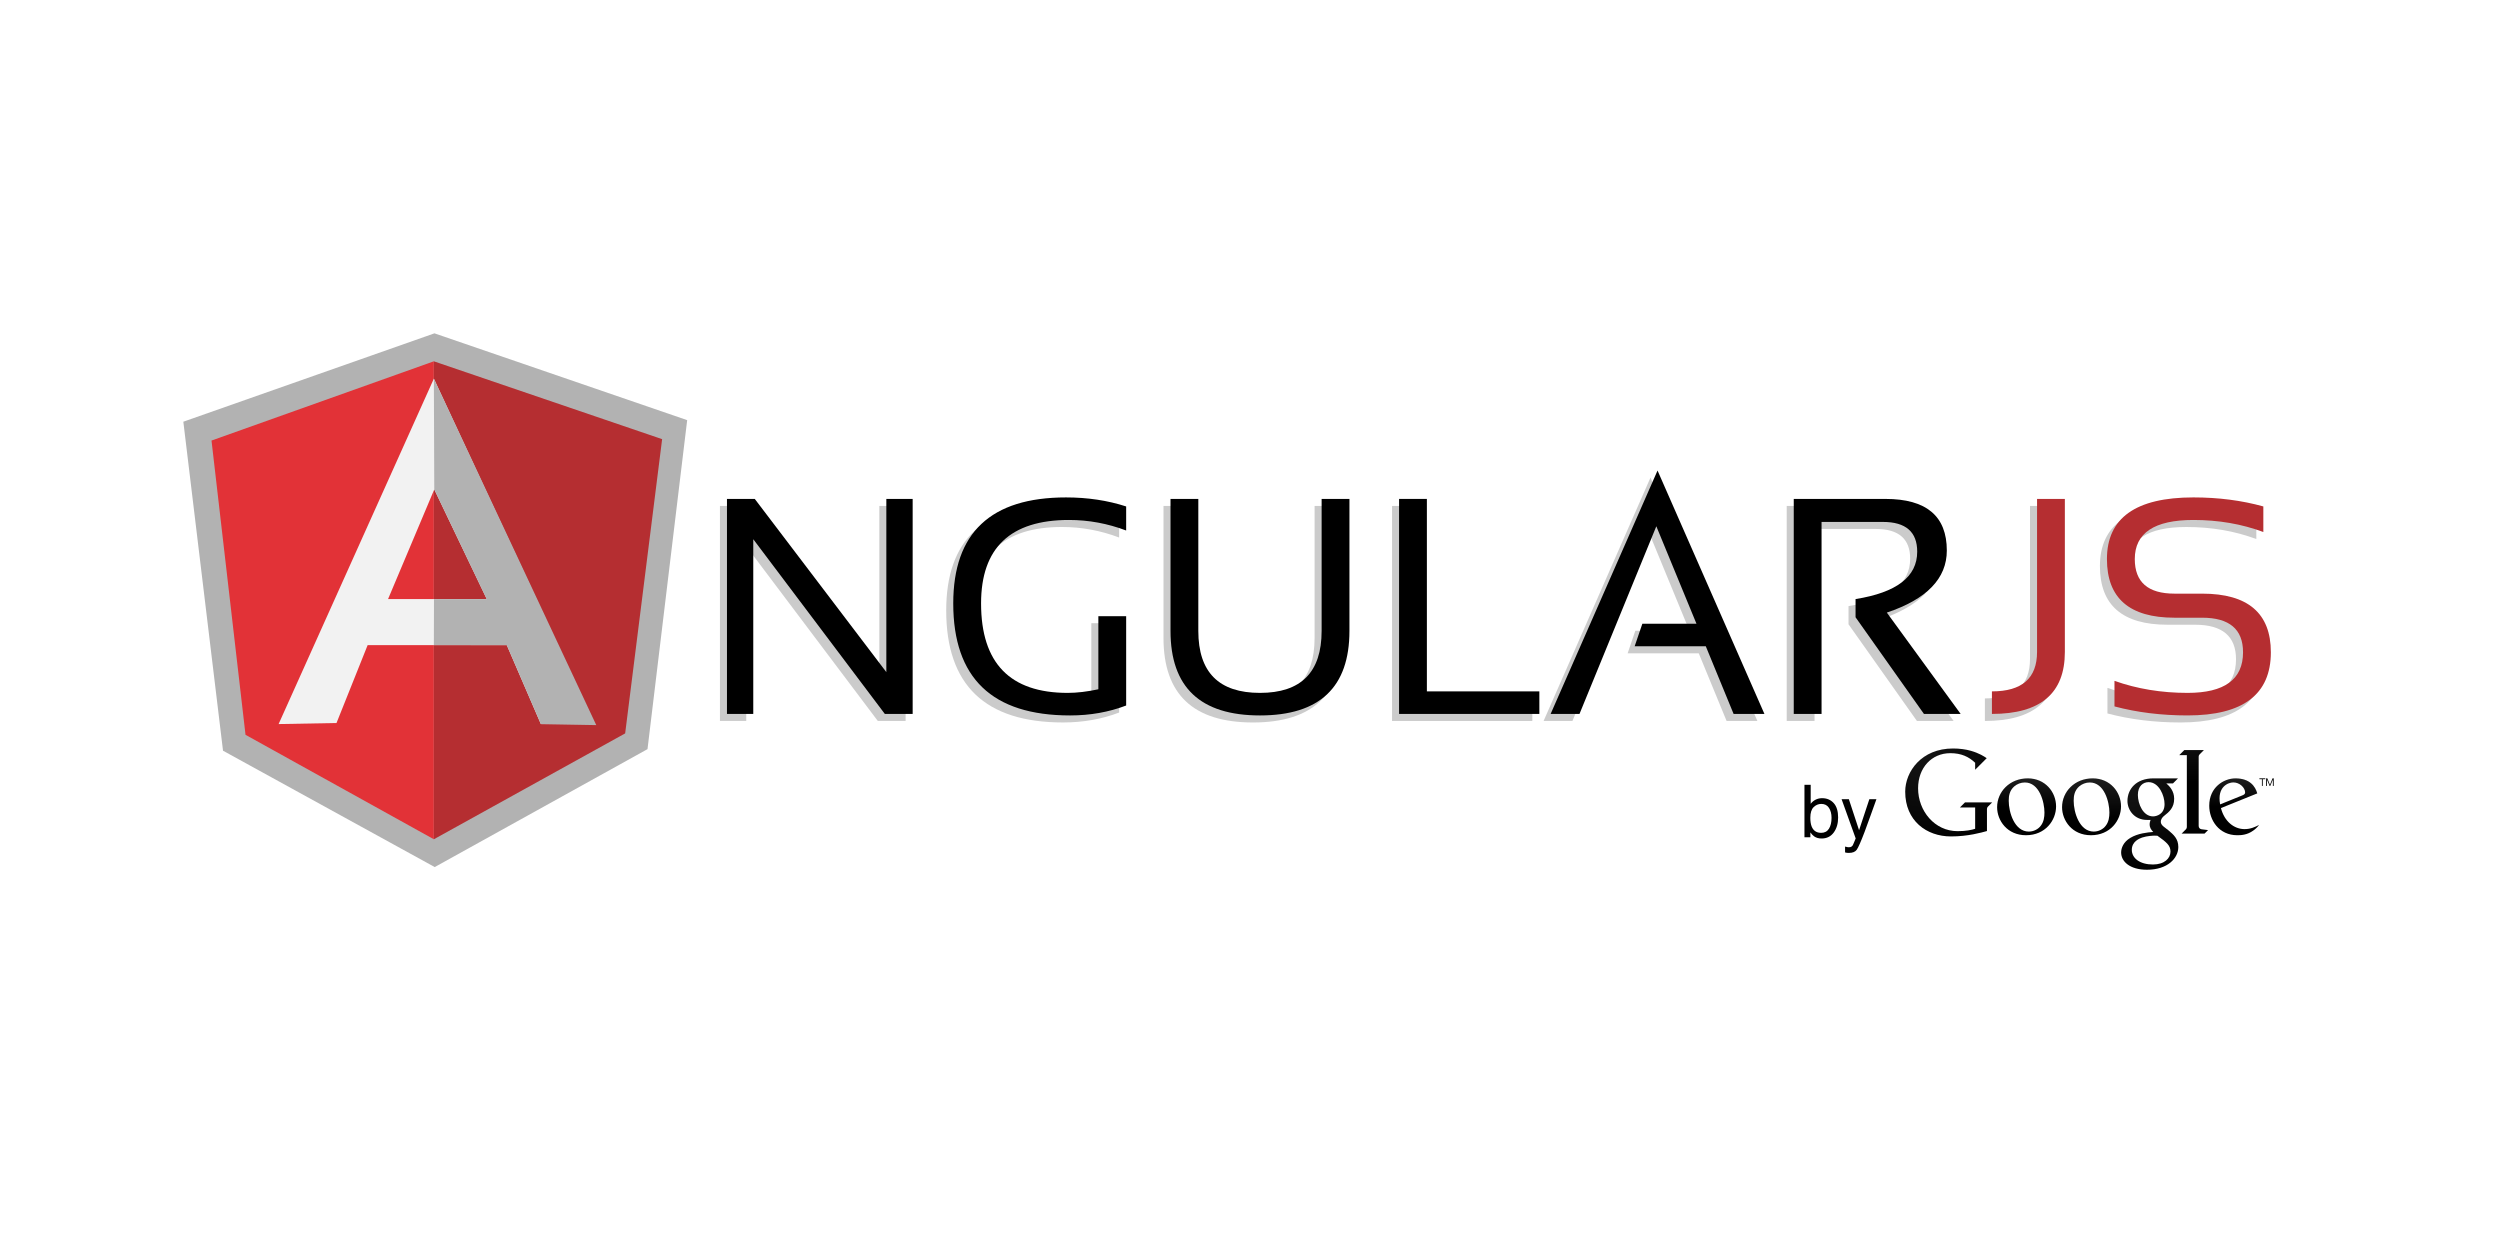 <svg xmlns="http://www.w3.org/2000/svg" width="300" height="150" viewBox="0 0 300 150" fill="none"><rect width="300" height="150" fill="white"></rect><path d="M86.392 86.515V60.713H89.729L105.518 81.498V60.713H108.675V86.515H105.337L89.55 65.547V86.515H86.392Z" fill="#CBCBCB"></path><path d="M134.295 85.505C132.215 86.3 129.97 86.696 127.565 86.696C118.22 86.696 113.546 82.216 113.546 73.254C113.546 64.773 118.057 60.532 127.077 60.532C129.665 60.532 132.071 60.894 134.295 61.617V64.503C132.072 63.661 129.784 63.239 127.438 63.239C120.402 63.239 116.885 66.578 116.885 73.253C116.885 80.41 120.347 83.99 127.278 83.99C128.383 83.99 129.61 83.844 130.958 83.555V74.787H134.295V85.505Z" fill="#CBCBCB"></path><path d="M139.619 76.556V60.715H142.954V76.556C142.954 81.512 145.421 83.992 150.354 83.992C155.285 83.992 157.751 81.512 157.751 76.556V60.715H161.088V76.556C161.088 83.318 157.51 86.698 150.354 86.698C143.197 86.697 139.619 83.318 139.619 76.556Z" fill="#CBCBCB"></path><path d="M170.38 60.714V83.81H183.879V86.516H167.044V60.714H170.38Z" fill="#CBCBCB"></path><path d="M188.695 86.516H185.231L198.059 57.31L210.887 86.516H207.19L203.85 78.396H195.318L196.238 75.692H202.733L197.915 63.998L188.695 86.516Z" fill="#CBCBCB"></path><path d="M214.406 86.516V60.714H225.412C230.321 60.714 232.775 62.778 232.775 66.903C232.775 70.26 230.376 72.744 225.576 74.354L234.435 86.516H230.032L221.823 74.915V72.733C226.754 71.949 229.219 70.055 229.219 67.048C229.219 64.668 227.848 63.475 225.107 63.475H217.744V86.516L214.406 86.516Z" fill="#CBCBCB"></path><path d="M246.939 60.714V79.082C246.939 84.038 244.022 86.516 238.187 86.516V83.81C241.796 83.81 243.601 82.233 243.601 79.082V60.714H246.939Z" fill="#CBCBCB"></path><path d="M252.893 85.613V82.545C255.6 83.507 258.522 83.99 261.663 83.99C266.101 83.99 268.322 82.366 268.322 79.116C268.322 76.354 266.685 74.967 263.414 74.967H260.092C254.692 74.967 251.99 72.624 251.99 67.932C251.99 63.001 255.45 60.533 262.368 60.533C265.374 60.533 268.17 60.896 270.758 61.617V64.685C268.17 63.721 265.374 63.24 262.368 63.24C257.676 63.24 255.331 64.805 255.331 67.932C255.331 70.697 256.918 72.081 260.092 72.081H263.414C268.909 72.081 271.66 74.428 271.66 79.116C271.66 84.17 268.329 86.697 261.663 86.697C258.522 86.696 255.6 86.334 252.893 85.613Z" fill="#CBCBCB"></path><path d="M87.236 85.673V59.871H90.573L106.361 80.656V59.871H109.519V85.673H106.181L90.392 64.705V85.673H87.236Z" fill="black"></path><path d="M135.139 84.662C133.059 85.457 130.816 85.853 128.409 85.853C119.064 85.853 114.39 81.373 114.39 72.411C114.39 63.931 118.901 59.69 127.923 59.69C130.508 59.69 132.915 60.052 135.139 60.774V63.66C132.915 62.818 130.628 62.396 128.283 62.396C121.247 62.396 117.729 65.735 117.729 72.41C117.729 79.567 121.193 83.147 128.121 83.147C129.227 83.147 130.455 83.003 131.803 82.712V73.944H135.139V84.662Z" fill="black"></path><path d="M140.462 75.713V59.87H143.798V75.713C143.798 80.668 146.264 83.147 151.197 83.147C156.128 83.147 158.595 80.668 158.595 75.713V59.87H161.933V75.713C161.933 82.475 158.354 85.853 151.197 85.853C144.041 85.853 140.462 82.475 140.462 75.713Z" fill="black"></path><path d="M171.225 59.87V82.966H184.722V85.671H167.889V59.87H171.225Z" fill="black"></path><path d="M189.539 85.672H186.076L198.904 56.465L211.731 85.672H208.032L204.695 77.552H196.16L197.082 74.847H203.576L198.759 63.153L189.539 85.672Z" fill="black"></path><path d="M215.25 85.673V59.871H226.257C231.166 59.871 233.618 61.933 233.618 66.06C233.618 69.415 231.22 71.901 226.42 73.511L235.279 85.673H230.874L222.667 74.072V71.888C227.598 71.104 230.065 69.212 230.065 66.204C230.065 63.823 228.693 62.632 225.949 62.632H218.587V85.673L215.25 85.673Z" fill="black"></path><path d="M247.783 59.87V78.238C247.783 83.195 244.866 85.671 239.031 85.671V82.966C242.64 82.966 244.446 81.388 244.446 78.238V59.87H247.783Z" fill="#B52E31"></path><path d="M253.737 84.769V81.702C256.444 82.663 259.366 83.147 262.506 83.147C266.944 83.147 269.165 81.523 269.165 78.274C269.165 75.51 267.528 74.125 264.257 74.125H260.936C255.536 74.125 252.833 71.78 252.833 67.088C252.833 62.157 256.292 59.689 263.211 59.689C266.218 59.689 269.014 60.053 271.601 60.773V63.841C269.014 62.878 266.218 62.396 263.211 62.396C258.519 62.396 256.174 63.96 256.174 67.088C256.174 69.853 257.76 71.237 260.936 71.237H264.257C269.752 71.237 272.503 73.584 272.503 78.274C272.503 83.326 269.172 85.852 262.506 85.852C259.366 85.852 256.443 85.49 253.737 84.769Z" fill="#B52E31"></path><path d="M216.535 100.475H217.244V99.89C217.407 100.109 217.56 100.269 217.703 100.368C217.943 100.536 218.237 100.62 218.586 100.62C219.209 100.62 219.697 100.381 220.048 99.902C220.399 99.424 220.575 98.823 220.575 98.1C220.575 97.337 220.397 96.76 220.042 96.368C219.686 95.977 219.222 95.781 218.65 95.781C218.376 95.781 218.122 95.839 217.887 95.954C217.653 96.069 217.451 96.236 217.283 96.455V94.179H216.535L216.535 100.475ZM218.538 99.941C217.984 99.941 217.605 99.689 217.402 99.185C217.294 98.918 217.239 98.569 217.239 98.139C217.239 97.544 217.372 97.117 217.636 96.857C217.901 96.598 218.208 96.469 218.56 96.469C218.962 96.469 219.268 96.627 219.475 96.942C219.681 97.258 219.785 97.657 219.785 98.138C219.785 98.679 219.682 99.115 219.475 99.445C219.267 99.776 218.954 99.941 218.538 99.941ZM223.088 99.626L221.862 95.901H220.991L222.682 100.609C222.643 100.711 222.579 100.867 222.491 101.078C222.403 101.288 222.351 101.404 222.337 101.427C222.292 101.495 222.235 101.552 222.169 101.6C222.102 101.646 221.998 101.67 221.855 101.67C221.81 101.67 221.757 101.666 221.698 101.657C221.639 101.649 221.542 101.626 221.408 101.589V102.29C221.493 102.312 221.565 102.328 221.623 102.337C221.682 102.345 221.765 102.349 221.873 102.349C222.317 102.349 222.63 102.221 222.812 101.965C222.993 101.709 223.307 100.998 223.75 99.832C223.938 99.336 224.171 98.695 224.451 97.909C224.824 96.864 225.064 96.194 225.172 95.901H224.322L223.088 99.626Z" fill="black"></path><path d="M52.134 40L22 50.605L26.762 90.085L52.166 104.048L77.701 89.896L82.461 50.417L52.134 40Z" fill="#B2B2B2"></path><path d="M79.455 52.699L52.063 43.358V100.711L75.019 88.007L79.455 52.699Z" fill="#B52E31"></path><path d="M25.381 52.867L29.462 88.176L52.062 100.712V43.357L25.381 52.867Z" fill="#E23237"></path><path d="M58.412 71.885L52.113 58.73L46.568 71.885L58.412 71.885ZM60.814 77.416H44.116L40.381 86.76L33.432 86.888L52.063 45.44L71.344 86.888H64.903L60.814 77.416Z" fill="#F2F2F2"></path><path d="M52.063 45.44L52.113 58.73L58.406 71.895H52.078L52.063 77.408L60.814 77.416L64.904 86.89L71.553 87.013L52.063 45.44Z" fill="#B2B2B2"></path><path d="M243.119 100.227C240.859 100.227 239.654 98.461 239.654 96.866C239.654 95.001 241.173 93.405 243.333 93.405C245.422 93.405 246.729 95.043 246.729 96.766C246.729 98.447 245.436 100.227 243.119 100.227ZM244.909 99.069C245.251 98.62 245.335 98.058 245.335 97.502C245.335 96.262 244.738 93.893 242.978 93.893C242.509 93.893 242.042 94.076 241.701 94.373C241.147 94.866 241.047 95.486 241.047 96.092C241.047 97.49 241.743 99.79 243.458 99.79C244.015 99.79 244.582 99.523 244.909 99.069Z" fill="black"></path><path d="M243.119 100.227C240.859 100.227 239.654 98.461 239.654 96.866C239.654 95.001 241.173 93.405 243.333 93.405C245.422 93.405 246.729 95.043 246.729 96.766C246.729 98.447 245.436 100.227 243.119 100.227ZM244.909 99.069C245.251 98.62 245.335 98.058 245.335 97.502C245.335 96.262 244.738 93.893 242.978 93.893C242.509 93.893 242.042 94.076 241.701 94.373C241.147 94.866 241.047 95.486 241.047 96.092C241.047 97.49 241.743 99.79 243.458 99.79C244.015 99.79 244.582 99.523 244.909 99.069Z" fill="url(#paint0_linear_136_1277)"></path><path d="M264.547 100.03L264.967 99.61L264.184 99.513C263.985 99.489 263.84 99.323 263.84 99.12V90.795C263.84 90.692 263.881 90.596 263.948 90.528L264.467 90.01H262.118L261.511 90.617H262.421V99.246C262.421 99.35 262.379 99.445 262.312 99.514L261.794 100.031L264.547 100.03Z" fill="black"></path><path opacity="0.5" d="M264.547 100.03L264.967 99.61L264.184 99.513C263.985 99.489 263.84 99.323 263.84 99.12V90.795C263.84 90.692 263.881 90.596 263.948 90.528L264.467 90.01H262.118L261.511 90.617H262.421V99.246C262.421 99.35 262.379 99.445 262.312 99.514L261.794 100.031L264.547 100.03Z" fill="url(#paint1_linear_136_1277)"></path><path d="M269.352 99.494C268.091 99.494 266.929 98.584 266.513 96.968L270.872 95.206C270.637 94.366 269.977 93.406 268.258 93.406C266.84 93.406 265.109 94.484 265.109 96.682C265.109 98.413 266.268 100.228 268.478 100.228C268.936 100.228 269.653 100.199 270.384 99.674C270.662 99.481 270.895 99.249 271.091 98.993C270.603 99.233 270.084 99.494 269.352 99.494ZM267.996 93.887C268.77 93.887 269.415 94.528 269.415 95.096C269.415 95.294 269.273 95.38 269 95.479L266.415 96.527C266.014 94.392 267.409 93.887 267.996 93.887Z" fill="black"></path><path d="M269.352 99.494C268.091 99.494 266.929 98.584 266.513 96.968L270.872 95.206C270.637 94.366 269.977 93.406 268.258 93.406C266.84 93.406 265.109 94.484 265.109 96.682C265.109 98.413 266.268 100.228 268.478 100.228C268.936 100.228 269.653 100.199 270.384 99.674C270.662 99.481 270.895 99.249 271.091 98.993C270.603 99.233 270.084 99.494 269.352 99.494ZM267.996 93.887C268.77 93.887 269.415 94.528 269.415 95.096C269.415 95.294 269.273 95.38 269 95.479L266.415 96.527C266.014 94.392 267.409 93.887 267.996 93.887Z" fill="url(#paint2_linear_136_1277)"></path><path d="M250.912 100.227C248.652 100.227 247.448 98.461 247.448 96.866C247.448 95.001 248.965 93.405 251.126 93.405C253.215 93.405 254.523 95.043 254.523 96.766C254.522 98.447 253.23 100.227 250.912 100.227ZM252.702 99.069C253.044 98.62 253.129 98.058 253.129 97.502C253.129 96.262 252.532 93.893 250.772 93.893C250.303 93.893 249.836 94.076 249.494 94.373C248.941 94.866 248.84 95.486 248.84 96.092C248.84 97.49 249.537 99.79 251.251 99.79C251.809 99.79 252.375 99.523 252.702 99.069Z" fill="black"></path><path d="M250.912 100.227C248.652 100.227 247.448 98.461 247.448 96.866C247.448 95.001 248.965 93.405 251.126 93.405C253.215 93.405 254.523 95.043 254.523 96.766C254.522 98.447 253.23 100.227 250.912 100.227ZM252.702 99.069C253.044 98.62 253.129 98.058 253.129 97.502C253.129 96.262 252.532 93.893 250.772 93.893C250.303 93.893 249.836 94.076 249.494 94.373C248.941 94.866 248.84 95.486 248.84 96.092C248.84 97.49 249.537 99.79 251.251 99.79C251.809 99.79 252.375 99.523 252.702 99.069Z" fill="url(#paint3_linear_136_1277)"></path><path d="M260.195 99.627L259.678 99.227C259.521 99.097 259.299 98.926 259.299 98.61C259.299 98.292 259.504 98.049 259.689 97.906C260.307 97.426 260.899 96.914 260.899 95.853C260.899 94.888 260.317 94.325 259.954 94.007H260.757L261.36 93.405H258.408C256.346 93.405 255.296 94.69 255.296 96.115C255.296 97.218 256.133 98.39 257.644 98.39C257.765 98.39 258.07 98.39 258.07 98.39C258.016 98.543 257.958 98.716 257.958 98.915C257.958 99.359 258.168 99.591 258.387 99.837C257.739 99.879 256.531 100.003 255.64 100.547C254.792 101.052 254.537 101.783 254.537 102.299C254.537 103.363 255.558 104.369 257.639 104.369C260.112 104.369 261.398 102.99 261.398 101.64C261.398 100.646 260.827 100.16 260.195 99.627ZM258.366 97.968C257.186 97.968 256.544 96.5 256.544 95.386C256.544 94.326 257.172 93.856 257.83 93.856C259.093 93.856 259.748 95.499 259.748 96.497C259.748 97.73 258.758 97.968 258.366 97.968ZM258.348 103.74C256.811 103.74 255.817 103.005 255.817 101.984C255.817 100.966 256.738 100.619 257.054 100.504C257.656 100.301 258.433 100.275 258.564 100.275C258.705 100.275 258.777 100.276 258.891 100.288C259.986 101.069 260.458 101.454 260.458 102.186C260.458 103.005 259.724 103.74 258.348 103.74Z" fill="black"></path><path d="M260.195 99.627L259.678 99.227C259.521 99.097 259.299 98.926 259.299 98.61C259.299 98.292 259.504 98.049 259.689 97.906C260.307 97.426 260.899 96.914 260.899 95.853C260.899 94.888 260.317 94.325 259.954 94.007H260.757L261.36 93.405H258.408C256.346 93.405 255.296 94.69 255.296 96.115C255.296 97.218 256.133 98.39 257.644 98.39C257.765 98.39 258.07 98.39 258.07 98.39C258.016 98.543 257.958 98.716 257.958 98.915C257.958 99.359 258.168 99.591 258.387 99.837C257.739 99.879 256.531 100.003 255.64 100.547C254.792 101.052 254.537 101.783 254.537 102.299C254.537 103.363 255.558 104.369 257.639 104.369C260.112 104.369 261.398 102.99 261.398 101.64C261.398 100.646 260.827 100.16 260.195 99.627ZM258.366 97.968C257.186 97.968 256.544 96.5 256.544 95.386C256.544 94.326 257.172 93.856 257.83 93.856C259.093 93.856 259.748 95.499 259.748 96.497C259.748 97.73 258.758 97.968 258.366 97.968ZM258.348 103.74C256.811 103.74 255.817 103.005 255.817 101.984C255.817 100.966 256.738 100.619 257.054 100.504C257.656 100.301 258.433 100.275 258.564 100.275C258.705 100.275 258.777 100.276 258.891 100.288C259.986 101.069 260.458 101.454 260.458 102.186C260.458 103.005 259.724 103.74 258.348 103.74Z" fill="url(#paint4_radial_136_1277)"></path><path d="M235.803 96.285L235.195 96.893H237.018V99.455C236.599 99.592 235.927 99.739 234.908 99.739C232.16 99.739 230.17 97.317 230.17 94.598C230.17 92.118 231.802 90.379 234.041 90.379C235.341 90.379 236.248 90.801 237.018 91.531V92.369L238.404 90.982C238.086 90.764 237.524 90.396 236.53 90.104C235.889 89.916 235.131 89.82 234.355 89.82C230.596 89.82 228.626 92.58 228.626 95.003C228.626 98.486 231.173 100.372 234.119 100.372C236.159 100.372 237.76 99.911 238.435 99.725V97.07C238.435 96.967 238.476 96.87 238.543 96.804L239.062 96.285H235.803Z" fill="black"></path><path d="M235.803 96.285L235.195 96.893H237.018V99.455C236.599 99.592 235.927 99.739 234.908 99.739C232.16 99.739 230.17 97.317 230.17 94.598C230.17 92.118 231.802 90.379 234.041 90.379C235.341 90.379 236.248 90.801 237.018 91.531V92.369L238.404 90.982C238.086 90.764 237.524 90.396 236.53 90.104C235.889 89.916 235.131 89.82 234.355 89.82C230.596 89.82 228.626 92.58 228.626 95.003C228.626 98.486 231.173 100.372 234.119 100.372C236.159 100.372 237.76 99.911 238.435 99.725V97.07C238.435 96.967 238.476 96.87 238.543 96.804L239.062 96.285H235.803Z" fill="url(#paint5_radial_136_1277)"></path><path d="M271.126 93.503H271.43V94.312H271.531V93.503H271.834V93.401H271.127L271.126 93.503ZM272.705 93.401L272.391 94.171L272.077 93.401H271.935V94.312H272.037V93.552L272.353 94.312H272.429L272.745 93.552V94.312H272.847V93.401H272.705Z" fill="black"></path><defs><linearGradient id="paint0_linear_136_1277" x1="243.191" y1="92.289" x2="243.191" y2="96.782" gradientUnits="userSpaceOnUse"><stop stop-color="white" stop-opacity="0.15"></stop><stop offset="1" stop-color="white" stop-opacity="0"></stop></linearGradient><linearGradient id="paint1_linear_136_1277" x1="263.239" y1="88.307" x2="263.239" y2="93.868" gradientUnits="userSpaceOnUse"><stop stop-color="white" stop-opacity="0.15"></stop><stop offset="1" stop-color="white" stop-opacity="0"></stop></linearGradient><linearGradient id="paint2_linear_136_1277" x1="268.1" y1="92.289" x2="268.1" y2="96.782" gradientUnits="userSpaceOnUse"><stop stop-color="white" stop-opacity="0.15"></stop><stop offset="1" stop-color="white" stop-opacity="0"></stop></linearGradient><linearGradient id="paint3_linear_136_1277" x1="250.985" y1="92.344" x2="250.985" y2="98.016" gradientUnits="userSpaceOnUse"><stop stop-color="white" stop-opacity="0.15"></stop><stop offset="1" stop-color="white" stop-opacity="0"></stop></linearGradient><radialGradient id="paint4_radial_136_1277" cx="0" cy="0" r="1" gradientUnits="userSpaceOnUse" gradientTransform="translate(255.961 94.331) scale(10.249 10.249)"><stop stop-color="white" stop-opacity="0.08"></stop><stop offset="1" stop-color="white" stop-opacity="0"></stop></radialGradient><radialGradient id="paint5_radial_136_1277" cx="0" cy="0" r="1" gradientUnits="userSpaceOnUse" gradientTransform="translate(230.791 90.711) scale(11.417 11.417)"><stop stop-color="white" stop-opacity="0.08"></stop><stop offset="1" stop-color="white" stop-opacity="0"></stop></radialGradient></defs></svg>